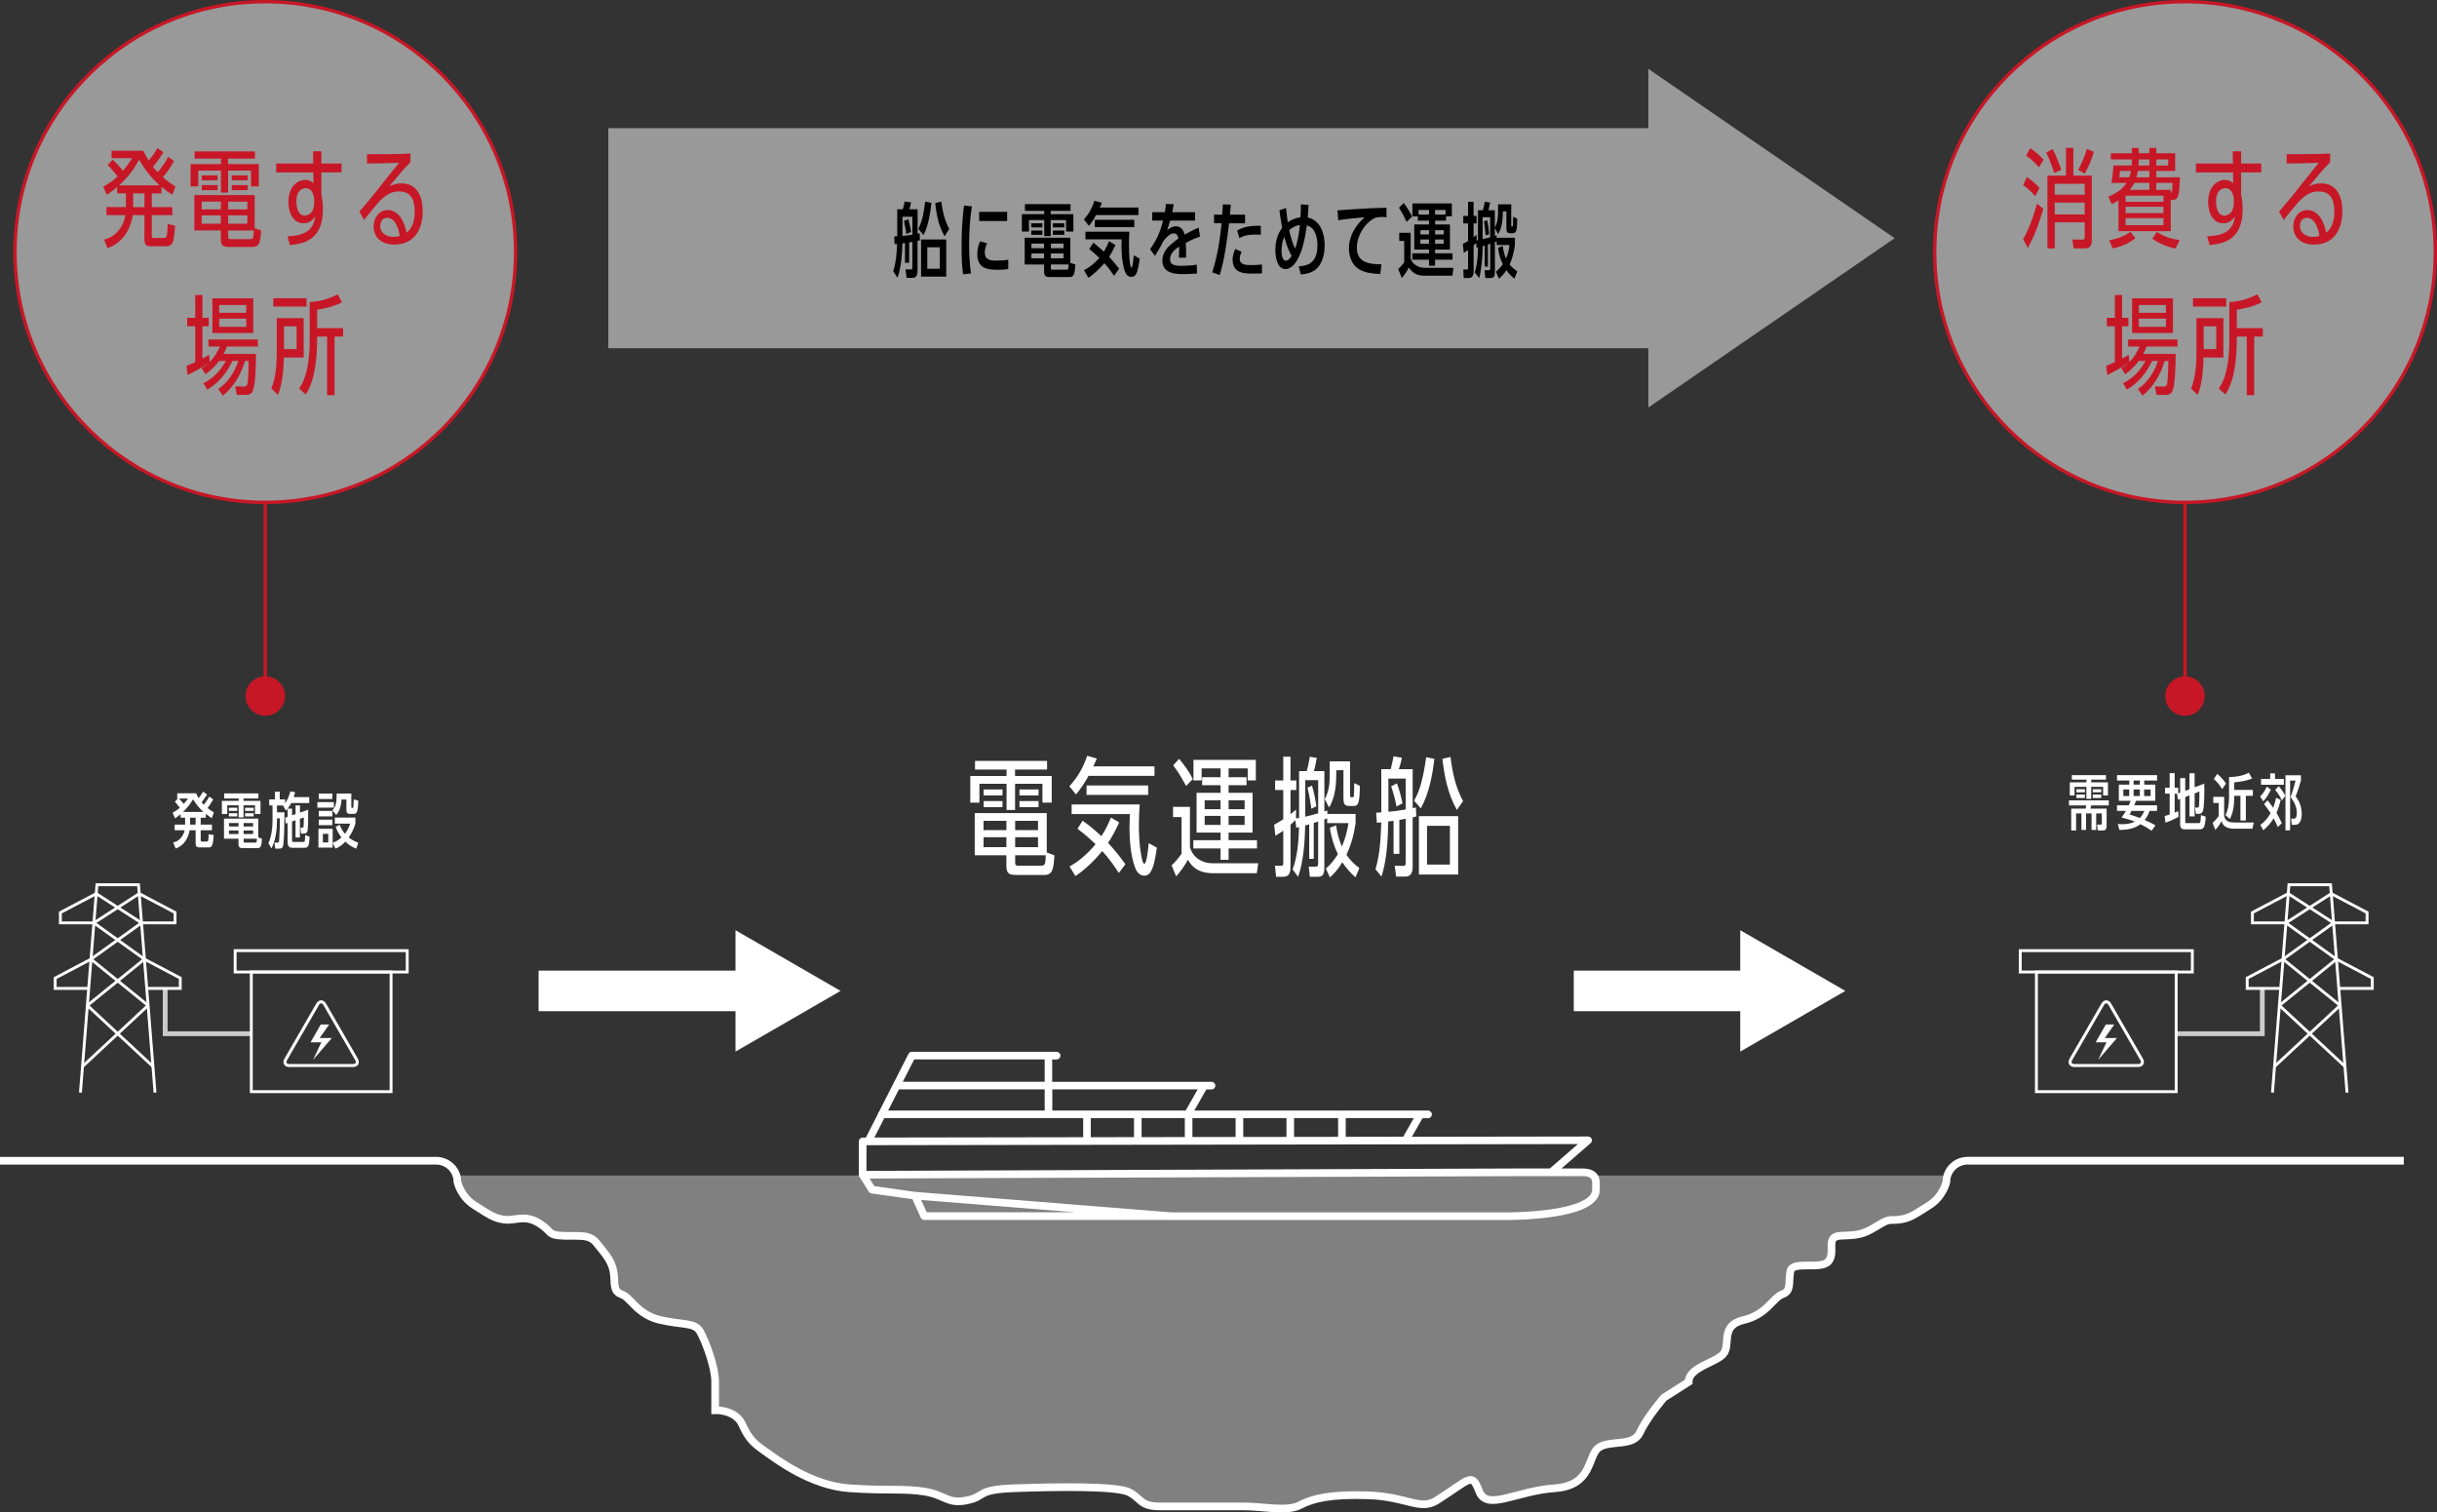 <?xml version="1.0" encoding="UTF-8"?>
<svg id="_レイヤー_2" data-name="レイヤー 2" xmlns="http://www.w3.org/2000/svg" viewBox="0 0 720.83 447.33">
  <rect x="0" y="0" width="720.83" height="447.33" fill="#333333" stroke="none"/>
  <defs>
    <style>
      .cls-1 {
        stroke-width: .89px;
      }

      .cls-1, .cls-2, .cls-3, .cls-4, .cls-5, .cls-6 {
        fill: none;
      }

      .cls-1, .cls-2, .cls-3, .cls-5 {
        stroke: #fff;
      }

      .cls-1, .cls-2, .cls-4, .cls-5 {
        stroke-miterlimit: 7.33;
      }

      .cls-2 {
        stroke-width: .85px;
      }

      .cls-7, .cls-8, .cls-9, .cls-10 {
        fill: #fff;
      }

      .cls-7, .cls-10 {
        fill-rule: evenodd;
      }

      .cls-11 {
        fill: gray;
      }

      .cls-3 {
        stroke-width: 12px;
      }

      .cls-3, .cls-6 {
        stroke-miterlimit: 10;
      }

      .cls-4 {
        stroke: #ccc;
        stroke-width: 1.42px;
      }

      .cls-8, .cls-10 {
        opacity: .5;
      }

      .cls-5 {
        stroke-width: 2.27px;
      }

      .cls-6 {
        stroke: #c71726;
      }

      .cls-12 {
        fill: #c71726;
      }
    </style>
  </defs>
  <g id="header">
    <g>
      <circle class="cls-8" cx="78.47" cy="74.54" r="74.04"/>
      <circle class="cls-8" cx="646.29" cy="74.54" r="74.04"/>
      <circle class="cls-6" cx="78.47" cy="74.54" r="74.04"/>
      <g>
        <line class="cls-3" x1="222.8" y1="293.08" x2="159.31" y2="293.08"/>
        <polygon class="cls-9" points="217.55 275.13 248.63 293.08 217.55 311.03 217.55 275.13"/>
      </g>
      <g>
        <line class="cls-3" x1="519.99" y1="293.08" x2="465.5" y2="293.08"/>
        <polygon class="cls-9" points="514.74 275.13 545.83 293.08 514.74 311.03 514.74 275.13"/>
      </g>
      <g>
        <polyline class="cls-4" points="74.33 305.74 48.86 305.74 48.86 292.34"/>
        <polygon class="cls-9" points="94.87 303.01 91.85 308.29 95.05 308.29 92.59 313.48 98.15 307.02 94.54 307.02 97.37 303.01 94.87 303.01"/>
        <path class="cls-1" d="M96.06,297.06c-.59-1.01-1.54-1.01-2.13,0l-9.39,16.25c-.58,1.01-.11,1.84,1.07,1.84h18.77c1.17,0,1.65-.83,1.06-1.84l-9.38-16.25Z"/>
        <g>
          <polyline class="cls-2" points="23.79 323.16 28.67 261.68 40.97 261.68 45.85 323.16"/>
          <line class="cls-2" x1="28.46" y1="264.32" x2="41.87" y2="272.96"/>
          <line class="cls-2" x1="27.77" y1="272.96" x2="41.18" y2="264.32"/>
          <line class="cls-2" x1="27.77" y1="272.96" x2="42.72" y2="283.7"/>
          <line class="cls-2" x1="26.92" y1="283.7" x2="41.87" y2="272.96"/>
          <line class="cls-2" x1="26.92" y1="283.7" x2="43.8" y2="297.38"/>
          <line class="cls-2" x1="25.84" y1="297.38" x2="42.72" y2="283.7"/>
          <line class="cls-2" x1="25.84" y1="297.38" x2="45.24" y2="315.42"/>
          <line class="cls-2" x1="24.41" y1="315.42" x2="43.8" y2="297.38"/>
          <polyline class="cls-2" points="28.46 264.32 17.86 269.9 17.86 272.96 28.46 272.96"/>
          <polyline class="cls-2" points="26.92 283.7 16.32 289.28 16.32 292.34 26.24 292.34"/>
          <polyline class="cls-2" points="41.18 264.32 51.78 269.9 51.78 272.96 41.18 272.96"/>
          <polyline class="cls-2" points="42.72 283.7 53.32 289.28 53.32 292.34 43.59 292.34"/>
        </g>
        <rect class="cls-2" x="74.33" y="287.49" width="41.34" height="35.39"/>
        <rect class="cls-2" x="69.55" y="281.17" width="50.9" height="6.32"/>
      </g>
      <g>
        <path class="cls-12" d="M47.75,57.2h-2.85v4.06h6.08v2.37h-6.08v5.92c0,.8.13.83.64.83h2.85c.54,0,.86-.16.99-.93.1-.61.13-.93.22-3.17l2.21.48c-.1,1.28-.26,3.71-.7,4.83-.38.96-1.06,1.25-2.02,1.25h-4.51c-1.57,0-1.86-.74-1.86-2.18v-7.04h-3.46c-.64,4.45-3.1,8.26-7.46,9.79l-1.02-2.56c3.49-.77,5.73-3.81,6.34-7.23h-5.63v-2.37h5.76v-4.06h-2.62v-1.86c-1.02.86-1.92,1.54-3.04,2.3l-1.06-2.43c1.7-.9,2.85-1.7,4.26-3.01-.93-1.18-1.89-2.34-2.94-3.39l1.47-1.57c1.12.99,2.11,2.11,3.04,3.3,1.22-1.41,1.76-2.21,2.72-3.74h-6.08v-2.21h9.38c.51,1.09.96,1.95,1.6,2.94,1.25-1.54,1.57-1.98,2.59-3.71l1.76,1.22c-1.06,1.73-1.79,2.75-3.07,4.32.48.61.86,1.06,1.41,1.6,1.15-1.47,2.18-2.85,3.07-4.54l1.73,1.22c-.99,1.82-1.95,3.2-3.26,4.8,1.15,1.02,2.37,1.92,3.68,2.72l-.93,2.46c-1.09-.74-2.18-1.5-3.2-2.34v1.92ZM35.24,54.83h11.97c-2.5-2.24-4.35-4.67-6.05-7.58-1.7,3.04-3.33,5.22-5.92,7.58ZM42.73,61.27v-4.06h-3.33v4.06h3.33Z"/>
        <path class="cls-12" d="M67.46,48.53h9.09v6.59h-2.3v-4.67h-6.78v6.5h-2.11v-6.5h-6.72v4.67h-2.27v-6.59h8.99v-1.6h-7.81v-2.14h17.85v2.14h-7.94v1.6ZM77.22,68.18c-.19,3.33-.42,4.86-2.46,4.86h-7.1c-1.82,0-2.34-.51-2.34-2.34v-2.53h-7.84v-10.46h17.85v9.76l1.89.7ZM65.32,59.63h-5.66v2.3h5.66v-2.3ZM59.65,63.7v2.46h5.66v-2.46h-5.66ZM64.36,51.86v1.47h-4.67v-1.47h4.67ZM64.36,54.74v1.5h-4.67v-1.5h4.67ZM73.16,61.94v-2.3h-5.66v2.3h5.66ZM67.49,66.16h5.66v-2.46h-5.66v2.46ZM67.49,68.18v1.66c0,.54.03.9.67.9h5.82c.45,0,.74-.1.9-.54.1-.29.16-.99.19-2.02h-7.58ZM73.29,51.86v1.47h-4.74v-1.47h4.74ZM73.29,54.74v1.5h-4.74v-1.5h4.74Z"/>
        <path class="cls-12" d="M95.52,61.91c0,3.26-.7,6.66-3.52,8.67-1.82,1.28-4.1,1.7-6.27,1.89l-.7-2.59c4.16-.16,7.62-1.12,8.19-5.86-.8,1.25-1.86,2.02-3.39,2.02-3.33,0-4.51-3.42-4.51-6.21,0-1.92.45-4.03,1.92-5.38.8-.74,1.92-1.25,3.01-1.25.96,0,1.76.35,2.46.99l-.03-3.2h-10.98v-2.62h10.94l-.03-3.62h2.46v3.62h5.95v2.62h-5.95v6.66c.35,1.34.45,2.85.45,4.26ZM90.41,55.64c-.77,0-1.47.42-1.95.99-.67.86-.8,1.95-.8,3.01,0,1.57.45,4.13,2.46,4.13.86,0,1.82-.58,2.24-1.34.42-.8.58-1.82.58-2.72v-.83c-.16-1.47-.74-3.23-2.53-3.23Z"/>
        <path class="cls-12" d="M118.79,54.23c4.7,0,6.24,4.13,6.24,8.16,0,5.44-2.43,9.95-8.45,9.95-3.39,0-6.08-1.82-6.08-5.44,0-2.4,1.6-4.77,4.16-4.77,3.46,0,5.09,3.84,5.57,6.72,1.89-1.44,2.43-3.94,2.43-6.21,0-3.23-.86-6.02-4.67-6.02-2.62,0-4.26,1.38-5.98,3.17-.96,1.15-3.65,4.29-4.32,5.28l-1.38-2.5c.67-.83,2.34-2.72,3.1-3.65,1.02-1.22,2.02-2.46,2.98-3.71,1.86-2.4,3.78-4.74,5.66-7.07-3.17.16-6.34.19-9.5.22v-2.75c4.29,0,8.58,0,12.86-.19v2.56c-.29.32-1.95,2.05-2.05,2.14-1.38,1.66-2.75,3.3-4.19,4.93,1.18-.48,2.34-.83,3.62-.83ZM114.5,64.43c-1.38,0-1.98,1.12-2.05,2.37.06,2.27,1.92,3.26,3.97,3.26.64,0,1.22-.1,1.82-.26-.29-1.95-1.25-5.38-3.74-5.38Z"/>
        <path class="cls-12" d="M65.93,117.02l-1.38-1.98c2.94-1.89,4.83-5.06,5.95-8.29h-1.73c-1.73,3.58-3.97,6.43-7.46,8.48l-1.15-1.86c3.04-1.57,4.99-3.68,6.66-6.62h-1.98c-1.28,1.63-2.34,2.69-4.03,3.94l-1.18-1.82c.77-.42,1.34-.83,1.98-1.41-1.92,1.34-4.03,2.37-6.11,3.46l-.35-2.69c.86-.35,1.73-.7,2.59-1.12v-10.62h-2.37v-2.5h2.37v-6.75h2.14v6.75h1.86v2.5h-1.86v9.54c.64-.32,1.31-.7,1.95-1.09l.22,2.14c1.34-1.41,2.21-2.82,2.98-4.58h-3.36v-2.08h14.59v2.08h-9.12c-.32.83-.61,1.41-.99,2.18h9.57c0,2.59-.1,8.13-.77,10.46-.32,1.18-.99,1.66-2.18,1.66h-2.72l-.48-2.53,2.56.06c.42,0,.8,0,1.02-.67.29-.93.38-5.66.42-6.91h-1.09c-1.25,4.03-3.23,7.58-6.56,10.27ZM62.82,98.49v-10.27h12.09v10.27h-12.09ZM72.84,92.51v-2.3h-8v2.3h8ZM64.84,94.24v2.43h8v-2.43h-8Z"/>
        <path class="cls-12" d="M83.97,105.75c-.06,2.94-.45,8.45-1.79,11.01l-1.92-1.86c1.22-2.85,1.6-7.01,1.6-10.08v-10.72h7.97v11.65h-5.86ZM90.66,88.22v2.46h-9.82v-2.46h9.82ZM87.72,96.51h-3.71v6.75h3.71v-6.75ZM93.8,100.41c0,2.88-.19,5.73-.64,8.54-.51,2.91-1.18,5.25-2.72,7.74l-1.98-1.79c2.56-3.3,3.14-9.76,3.14-13.82v-11.74c2.91-.13,5.73-.93,8.29-2.3l1.28,2.37c-2.11,1.15-4.99,1.82-7.36,2.21v5.44h7.68v2.5h-2.53v17.31h-2.21v-17.31h-2.94v.86Z"/>
      </g>
      <circle class="cls-6" cx="646.29" cy="74.54" r="74.04"/>
      <g>
        <path class="cls-12" d="M603.25,55.6l-1.25,2.43c-1.15-1.28-2.14-2.3-3.58-3.3l1.09-2.37c1.5.99,2.56,1.92,3.74,3.23ZM599.79,73.33l-1.38-2.56c2.11-3.78,2.88-6.43,4.1-10.53l1.89,1.54c-1.31,4.19-2.43,7.68-4.61,11.55ZM604.49,47.22l-1.38,2.27c-1.38-1.5-2.14-2.27-3.81-3.49l1.22-2.18c1.44.99,2.75,2.14,3.97,3.39ZM609.68,50.23l-2.08.93c-.64-2.02-1.41-4.16-2.37-6.02l1.89-1.09c1.12,2.11,1.82,3.94,2.56,6.18ZM618.73,51.92v19.17c0,1.57-.51,2.37-2.14,2.37h-3.26l-.32-2.62,3.04.03c.54,0,.58-.26.58-1.12v-4h-8.86v7.71h-2.18v-21.53h5.5v-8.19h2.18v8.19h5.47ZM616.62,57.59v-3.23h-8.86v3.23h8.86ZM607.76,59.92v3.49h8.86v-3.49h-8.86ZM616.62,51.35l-1.95-1.12c1.15-1.95,1.95-4.03,2.59-6.21l2.08.9c-.67,2.24-1.54,4.42-2.72,6.43Z"/>
        <path class="cls-12" d="M626.61,68.37v-9.12c-.67.45-1.25.8-2.02,1.15l-.96-2.24c2.11-.86,4.13-2.11,5.34-4.06h-4.45c.32-1.66.51-3.46.61-5.15h5.38c.06-.51.06-1.02.06-1.54v-.26h-6.21v-1.82h6.21v-1.57h2.05v1.57h3.14v-1.57h2.05v1.57h5.57v5.22h-5.57v1.89h7.01c-.26,5.38-.38,6.69-2.27,6.69h-.48v9.25h-15.46ZM630.16,68.56l1.47,1.89c-2.14,1.63-4.13,2.5-6.75,3.01l-.99-2.43c2.37-.35,4.29-1.12,6.27-2.46ZM630.29,50.55h-3.2c-.06.64-.13,1.25-.22,1.89h2.91c.26-.74.35-1.12.51-1.89ZM628.72,59.7h11.2v-1.82h-11.2v1.82ZM628.72,61.17v1.86h11.2v-1.86h-11.2ZM628.72,64.53v2.08h11.2v-2.08h-11.2ZM635.76,56.15v-2.05h-4.48c-.38.7-.8,1.41-1.31,2.05h5.79ZM635.76,52.44v-1.89h-3.39c-.13.64-.26,1.28-.45,1.89h3.84ZM635.76,48.95v-1.79h-3.14v.32c0,.48-.03.99-.06,1.47h3.2ZM644.72,70.99l-1.25,2.53c-2.56-.54-4.74-1.44-6.85-2.94l1.34-1.98c2.24,1.41,4.16,2.05,6.75,2.4ZM641.32,48.95v-1.79h-3.52v1.79h3.52ZM642.6,54.1h-4.8v2.05h4.26v.83c.51-.06.45-.99.54-2.88Z"/>
        <path class="cls-12" d="M663.34,61.91c0,3.26-.7,6.66-3.52,8.67-1.82,1.28-4.1,1.7-6.27,1.89l-.7-2.59c4.16-.16,7.62-1.12,8.19-5.86-.8,1.25-1.86,2.02-3.39,2.02-3.33,0-4.51-3.42-4.51-6.21,0-1.92.45-4.03,1.92-5.38.8-.74,1.92-1.25,3.01-1.25.96,0,1.76.35,2.46.99l-.03-3.2h-10.98v-2.62h10.94l-.03-3.62h2.46v3.62h5.95v2.62h-5.95v6.66c.35,1.34.45,2.85.45,4.26ZM658.22,55.64c-.77,0-1.47.42-1.95.99-.67.86-.8,1.95-.8,3.01,0,1.57.45,4.13,2.46,4.13.86,0,1.82-.58,2.24-1.34.42-.8.58-1.82.58-2.72v-.83c-.16-1.47-.74-3.23-2.53-3.23Z"/>
        <path class="cls-12" d="M686.6,54.23c4.7,0,6.24,4.13,6.24,8.16,0,5.44-2.43,9.95-8.45,9.95-3.39,0-6.08-1.82-6.08-5.44,0-2.4,1.6-4.77,4.16-4.77,3.46,0,5.09,3.84,5.57,6.72,1.89-1.44,2.43-3.94,2.43-6.21,0-3.23-.86-6.02-4.67-6.02-2.62,0-4.26,1.38-5.98,3.17-.96,1.15-3.65,4.29-4.32,5.28l-1.38-2.5c.67-.83,2.34-2.72,3.1-3.65,1.02-1.22,2.02-2.46,2.98-3.71,1.86-2.4,3.78-4.74,5.66-7.07-3.17.16-6.34.19-9.5.22v-2.75c4.29,0,8.58,0,12.86-.19v2.56c-.29.32-1.95,2.05-2.05,2.14-1.38,1.66-2.75,3.3-4.19,4.93,1.18-.48,2.34-.83,3.62-.83ZM682.32,64.43c-1.38,0-1.98,1.12-2.05,2.37.06,2.27,1.92,3.26,3.97,3.26.64,0,1.22-.1,1.82-.26-.29-1.95-1.25-5.38-3.74-5.38Z"/>
        <path class="cls-12" d="M633.74,117.02l-1.38-1.98c2.94-1.89,4.83-5.06,5.95-8.29h-1.73c-1.73,3.58-3.97,6.43-7.46,8.48l-1.15-1.86c3.04-1.57,4.99-3.68,6.66-6.62h-1.98c-1.28,1.63-2.34,2.69-4.03,3.94l-1.18-1.82c.77-.42,1.34-.83,1.98-1.41-1.92,1.34-4.03,2.37-6.11,3.46l-.35-2.69c.86-.35,1.73-.7,2.59-1.12v-10.62h-2.37v-2.5h2.37v-6.75h2.14v6.75h1.86v2.5h-1.86v9.54c.64-.32,1.31-.7,1.95-1.09l.22,2.14c1.34-1.41,2.21-2.82,2.98-4.58h-3.36v-2.08h14.59v2.08h-9.12c-.32.83-.61,1.41-.99,2.18h9.57c0,2.59-.1,8.13-.77,10.46-.32,1.18-.99,1.66-2.18,1.66h-2.72l-.48-2.53,2.56.06c.42,0,.8,0,1.02-.67.29-.93.38-5.66.42-6.91h-1.09c-1.25,4.03-3.23,7.58-6.56,10.27ZM630.64,98.49v-10.27h12.09v10.27h-12.09ZM640.65,92.51v-2.3h-8v2.3h8ZM632.65,94.24v2.43h8v-2.43h-8Z"/>
        <path class="cls-12" d="M651.79,105.75c-.06,2.94-.45,8.45-1.79,11.01l-1.92-1.86c1.22-2.85,1.6-7.01,1.6-10.08v-10.72h7.97v11.65h-5.86ZM658.48,88.22v2.46h-9.82v-2.46h9.82ZM655.53,96.51h-3.71v6.75h3.71v-6.75ZM661.61,100.41c0,2.88-.19,5.73-.64,8.54-.51,2.91-1.18,5.25-2.72,7.74l-1.98-1.79c2.56-3.3,3.14-9.76,3.14-13.82v-11.74c2.91-.13,5.73-.93,8.29-2.3l1.28,2.37c-2.11,1.15-4.99,1.82-7.36,2.21v5.44h7.68v2.5h-2.53v17.31h-2.21v-17.31h-2.94v.86Z"/>
      </g>
      <g>
        <path class="cls-9" d="M53.43,241.85v-1.04c-.58.49-1.03.83-1.66,1.24l-.72-1.69c.83-.41,1.46-.85,2.14-1.46-.47-.61-.95-1.21-1.46-1.78l.85-.94h-.16v-1.55h5.58c.25.52.45.94.76,1.44.49-.61.9-1.26,1.31-1.94l1.19.86c-.56.85-.99,1.51-1.62,2.32.22.25.41.47.65.7.63-.83,1.12-1.49,1.6-2.41l1.17.83c-.5.9-1.04,1.76-1.67,2.56.52.43,1.28.94,1.87,1.3l-.61,1.69c-.61-.4-1.21-.81-1.78-1.26v1.13h-1.51v2.03h3.33v1.69h-3.33v2.9c0,.43.09.43.34.43h1.42c.52,0,.54-.4.59-2.16l1.49.23c-.05.74-.14,2.52-.5,3.11-.29.5-.52.56-1.04.56h-2.61c-.88,0-1.19-.36-1.19-1.22v-3.85h-1.76c-.43,2.39-1.75,4.59-4.14,5.4l-.74-1.82c1.12-.18,1.87-.74,2.52-1.64.43-.59.72-1.22.88-1.94h-2.97v-1.69h3.1v-2.03h-1.31ZM55.61,236.18h-2.68c.5.5.97,1.03,1.4,1.58.47-.49.88-1.03,1.28-1.58ZM54.15,240.14h6.01c-1.21-1.1-2.2-2.34-3.06-3.73-.86,1.44-1.75,2.57-2.95,3.73ZM56.22,243.89h1.64v-2.03h-1.64v2.03Z"/>
        <path class="cls-9" d="M72.03,236.88h5.02v3.87h-1.62v-2.56h-3.4v3.56h-1.44v-3.56h-3.38v2.56h-1.58v-3.87h4.97v-.72h-4.29v-1.49h10.12v1.49h-4.39v.72ZM77.48,248.06c-.02.56-.11,1.62-.29,2.11-.14.36-.47.68-.86.68h-4.47c-.88,0-1.31-.2-1.31-1.22v-1.57h-4.3v-5.94h10.14v5.58l1.1.36ZM70.17,238.92v.92h-2.47v-.92h2.47ZM70.17,240.52v.95h-2.47v-.95h2.47ZM70.55,243.42h-2.81v1.03h2.81v-1.03ZM67.74,245.62v1.06h2.81v-1.06h-2.81ZM72.06,248.06v.65c0,.31-.02.5.27.5h3.24c.38,0,.38-.29.41-1.15h-3.93ZM74.87,244.45v-1.03h-2.81v1.03h2.81ZM72.06,246.68h2.81v-1.06h-2.81v1.06ZM75.03,238.92v.92h-2.54v-.92h2.54ZM75.03,240.52v.95h-2.54v-.95h2.54Z"/>
        <path class="cls-9" d="M86.39,239.17v1.98l1.03-.36v-2.57h1.3v2.12l2.43-.85c0,1.35.02,4.41-.11,5.6-.07.9-.22,1.46-1.26,1.46h-.74l-.18-1.73h.41c.67,0,.54-.16.59-3.04l-1.15.4v5.51h-1.3v-5.08l-1.03.34v5.46c0,.45.02.61.41.61h2.88c.5,0,.54-.04.59-2.05l1.33.5c-.2,2.9-.32,3.28-1.76,3.28h-3.29c-.38,0-.74-.02-1.03-.29-.31-.29-.43-.85-.43-1.24v-5.82l-.58.18-.14-1.73.72-.25v-2.41c-.14.2-.31.4-.47.58l-.86-1.4c.05-.05.11-.11.16-.14h-1.98v2.03h2.21c-.02,2.47-.04,7.04-.32,9.34-.13,1.08-.29,1.4-1.44,1.4h-.97l-.23-1.78h.9c.09,0,.22,0,.32-.07.11-.07.16-.22.2-1.21.14-1.96.18-3.94.18-5.91h-.85v.7c0,2.79-.38,5.67-1.62,8.21l-.92-1.51c.9-2.14,1.22-4.36,1.22-6.68v-4.54h-.97v-1.78h1.69v-2.27h1.42v2.27h1.6v1.17c.7-1.1,1.21-2.29,1.55-3.53l1.39.22c-.13.54-.23.95-.41,1.46h4.59v1.75h-5.33c-.34.65-.61,1.08-1.04,1.67h1.28Z"/>
        <path class="cls-9" d="M98.76,237.24v1.64h-4.88v-1.64h4.88ZM101.01,247.7c-.79-1.01-1.3-1.96-1.71-3.17l1.21-.59c.36,1.04.81,1.84,1.53,2.68.68-.92,1.19-1.91,1.51-3.01h-4.52v-1.8h6.09v1.8c-.47,1.51-1.08,2.79-1.96,4.09.9.72,1.75,1.17,2.83,1.55l-.63,1.76c-1.28-.5-2.21-1.12-3.21-2.07-.9.92-1.73,1.57-2.92,2.07l-.83-1.73v1.42h-4.21v-5.56h4.21v4.12c1.03-.34,1.8-.86,2.61-1.57ZM98.31,234.7v1.62h-4.03v-1.62h4.03ZM98.31,239.84v1.62h-4.03v-1.62h4.03ZM98.31,242.43v1.64h-4.03v-1.64h4.03ZM97.1,246.62h-1.6v2.56h1.6v-2.56ZM103.9,238.52c0,.18.02.45.25.45h.11c.2,0,.25-.2.27-.36.05-.52.09-1.6.11-2.18l1.33.36c0,.79-.07,2.56-.36,3.26-.25.61-.68.67-.92.67h-1.19c-.83,0-1.04-.49-1.04-1.24v-3.01h-1.44c-.13,1.62-.43,3.33-1.57,4.57l-1.13-1.37c.41-.5.76-.95.94-1.58.25-.9.31-2,.31-2.92v-.47h4.34v3.82Z"/>
      </g>
      <g>
        <path class="cls-9" d="M300.24,229.52h10.85v7.87h-2.75v-5.58h-8.1v7.75h-2.52v-7.75h-8.02v5.58h-2.71v-7.87h10.73v-1.91h-9.32v-2.56h21.31v2.56h-9.47v1.91ZM311.88,252.97c-.23,3.97-.5,5.81-2.94,5.81h-8.48c-2.18,0-2.79-.61-2.79-2.79v-3.02h-9.36v-12.49h21.31v11.65l2.25.84ZM297.68,242.77h-6.76v2.75h6.76v-2.75ZM290.92,247.62v2.94h6.76v-2.94h-6.76ZM296.53,233.49v1.76h-5.58v-1.76h5.58ZM296.53,236.93v1.79h-5.58v-1.79h5.58ZM307.03,245.52v-2.75h-6.76v2.75h6.76ZM300.27,250.56h6.76v-2.94h-6.76v2.94ZM300.27,252.97v1.99c0,.65.04,1.07.8,1.07h6.95c.54,0,.88-.11,1.07-.65.12-.34.19-1.18.23-2.41h-9.05ZM307.19,233.49v1.76h-5.65v-1.76h5.65ZM307.19,236.93v1.79h-5.65v-1.79h5.65Z"/>
        <path class="cls-9" d="M341.48,226.65v2.83h-19.52c-1.03,1.91-2.29,3.82-3.71,5.5l-1.95-2.44c2.48-2.64,4.12-5.58,5.27-9.01l2.86.84c-.34.76-.69,1.53-1.03,2.29h18.07ZM332.89,255.6l-1.95,2.6c-1.6-2.44-2.94-4.32-4.93-6.49-2.14,2.71-5.04,5.46-7.91,7.41l-1.76-2.86c2.86-1.49,5.69-4.09,7.71-6.57-1.95-1.87-3.21-2.94-5.35-4.58l1.53-2.37c1.99,1.41,3.82,2.94,5.54,4.58,1.18-1.79,2.02-3.51,2.83-5.5l2.44,1.41c-.96,2.1-1.99,4.16-3.29,6.07,2.22,2.41,3.21,3.7,5.12,6.3ZM336.86,243.53c0,3.17.12,6.34.69,9.43.08.42.42,2.52.92,2.52.46,0,.96-1.99,1.3-6.11l2.41,1.34c-.23,1.83-.8,5.46-1.72,6.95-.46.84-1.07,1.34-2.02,1.34-1.45,0-2.29-1.3-2.75-2.52-1.22-3.36-1.6-7.87-1.6-11.42,0-1.45.08-2.87.12-4.28h-17.23v-2.86h20.13c-.15,1.87-.23,3.74-.23,5.61ZM339.61,232.31v2.79h-18.22v-2.79h18.22Z"/>
        <path class="cls-9" d="M347.89,259.23l-1.34-3.28c1.22-1.15,1.99-2.1,2.94-3.44v-10.85h-2.52v-3.02h5v11.84c.73,3.06,3.55,4.85,6.57,4.85h13.63l-.42,2.94h-13.18c-1.64,0-3.36-.38-4.74-1.26-1.18-.76-1.76-1.57-2.48-2.71-.84,1.64-2.21,3.51-3.47,4.93ZM352.82,230.4l-1.99,2.06c-1.26-2.29-2.25-4.05-3.82-6.11l1.76-1.91c1.64,1.99,2.86,3.63,4.05,5.96ZM363.4,248.5h8.4v2.44h-8.4v3.36h-2.37v-3.36h-8.06v-2.44h8.06v-2.25h-7.1v-11.76h7.1v-2.25h-5.46v-2.37h5.46v-2.6h-5.61v3.55h-2.41v-6.07h18.45v6.07h-2.41v-3.55h-5.65v2.6h5.31v2.37h-5.31v2.25h7.1v11.76h-7.1v2.25ZM361.03,236.7h-4.7v2.63h4.7v-2.63ZM356.33,241.32v2.67h4.7v-2.67h-4.7ZM368.14,239.33v-2.63h-4.74v2.63h4.74ZM363.4,243.99h4.74v-2.67h-4.74v2.67Z"/>
        <path class="cls-9" d="M384.25,241.93v-13.86h2.25c.42-1.38.69-2.83.92-4.24l2.06.34c-.19,1.26-.5,2.71-.84,3.9h3.09v11.95c.27-.11.57-.23.88-.31v1.03h8.36v2.71c-.46,3.21-1.3,6.42-2.71,9.36,1.07,1.57,2.29,2.83,3.82,3.93l-1.15,2.75c-1.49-1.3-2.83-2.83-3.9-4.47-.99,1.68-2.18,3.21-3.67,4.47l-1.18-2.6c1.53-1.34,2.44-2.56,3.55-4.24-1.18-2.44-2.02-5.12-2.37-7.83l1.83-.73c.31,2.21.84,4.24,1.72,6.3.95-2.22,1.6-4.58,1.95-6.95h-6.3v-1.41c-.27.11-.57.23-.84.34v14.25c0,1.38-.15,2.71-1.87,2.71h-2.41l-.34-3.02,1.87.04c.84,0,.92-.31.92-1.15v-12.22c-.42.15-.88.3-1.3.42v10.62h-1.34v-10.2c-.38.11-.8.19-1.18.31-.12,4.85-.5,10.62-2.1,15.2l-1.64-2.18c1.45-3.67,1.79-8.59,1.91-12.53-.31.08-.57.15-.84.19l-.23-2.22c-.46.46-.96.92-1.45,1.34v12.03c0,1.64-.04,3.36-2.18,3.36h-2.1l-.31-3.28,1.68.04c.76.04.76-.34.76-1.15v-9.24c-.84.57-1.45.99-2.33,1.49l-.38-3.25c.92-.5,1.83-1.03,2.71-1.6v-8.67h-2.41v-2.83h2.41v-7.03h2.14v7.03h1.72v2.83h-1.72v7.14c.57-.42,1.11-.88,1.64-1.34v2.63c.31-.08.61-.11.88-.19ZM389.9,230.74h-3.82v10.81c1.26-.3,2.56-.61,3.82-.99v-9.82ZM389.37,238.49l-1.49.69c-.27-1.95-.65-4.35-1.15-6.23l1.34-.57c.61,1.99.99,4.05,1.3,6.11ZM399.33,235.06c0,.5.08.76.42.76h.31c.27,0,.34-.19.38-.42.11-.69.11-2.98.11-3.78l1.68.8c-.04,2.44-.12,3.86-.42,4.89-.27.88-.69,1.07-1.57,1.07h-1.15c-1.64,0-1.72-.92-1.72-2.63v-7.94h-2.1c0,3.63-.15,7.79-2.14,11l-1.3-2.44c1.45-2.64,1.49-5.12,1.49-8.06v-3.13h6v9.89Z"/>
        <path class="cls-9" d="M413.92,252.55h-1.72v-9.78c-.5.08-1.03.15-1.57.19-.11,5.23-.38,11.34-2.02,16.31l-1.76-2.18c1.41-4.85,1.49-8.94,1.72-13.86-.42.04-.88.08-1.3.12l-.23-2.98c.54,0,1.03-.04,1.53-.08v-12.79h2.79c.3-1.26.61-2.52.84-3.82l2.48.46c-.23,1.11-.57,2.33-.92,3.36h4.09v11.53c.31-.08.65-.11.96-.19l.11,2.63c-.34.12-.73.19-1.07.27v14.47c0,1.53-.31,3.06-2.14,3.06h-2.75l-.42-3.21,2.48.04c.73,0,.76-.27.76-1.07v-12.87c-.65.12-1.26.23-1.87.34v10.04ZM415.79,239.41v-9.13h-5.12v9.82c1.68-.15,3.4-.38,5.12-.69ZM414.84,237.61l-1.79.92c-.34-2.02-.92-4.05-1.57-5.96l1.72-.88c.61,1.64,1.34,4.24,1.64,5.92ZM420.26,239.07l-1.99-2.25c1.11-2.06,1.64-3.44,2.22-5.69.61-2.37,1.03-4.77,1.34-7.18l2.44.5c-.57,4.89-1.6,10.31-4.01,14.63ZM419.69,241.4h11.61v17.26h-11.61v-17.26ZM428.86,244.26h-6.76v11.46h6.76v-11.46ZM432.75,236.96l-1.83,2.6c-2.64-4.7-3.67-9.82-4.28-15.12l2.41-.57c.54,4.62,1.49,8.97,3.71,13.1Z"/>
      </g>
      <g>
        <path class="cls-9" d="M618.3,239.16h4.81v5.06c0,.63-.16,1.4-.95,1.4h-1.67l-.22-1.73h1.13c.25,0,.29-.13.29-.5v-2.81h-1.67v4.88h-1.37v-4.88h-1.62v4.88h-1.37v-4.88h-1.58v5.04h-1.44v-6.46h4.27c.07-.32.13-.63.16-.95h-5.1v-1.49h11.78v1.49h-5.19c-.07.32-.14.63-.25.95ZM618.55,231.4h4.95v3.87h-1.42v-2.54h-3.53v3.55h-1.42v-3.55h-3.51v2.54h-1.4v-3.87h4.92v-.81h-4.32v-1.33h10.1v1.33h-4.36v.81ZM616.68,233.43v.9h-2.5v-.9h2.5ZM616.68,235v1.03h-2.5v-1.03h2.5ZM621.52,233.43v.9h-2.5v-.9h2.5ZM621.52,235v1.03h-2.5v-1.03h2.5Z"/>
        <path class="cls-9" d="M634.34,242.52c1.1.47,2.18.99,3.22,1.58l-1.13,1.6c-1.24-.83-2-1.26-3.33-1.94-1.75,1.39-4.03,1.67-6.19,1.73l-.5-1.78c.41.04.85.07,1.26.07,1.3,0,2.63-.2,3.8-.76-1.35-.54-2.56-.86-3.94-1.24.52-.7.85-1.19,1.28-1.94h-2.63v-1.66h3.49c.2-.43.4-.88.56-1.33h-3.51v-4.79h3.1v-1.21h-3.64v-1.58h11.85v1.58h-3.8v1.21h3.28v4.79h-5.71c-.14.45-.32.88-.5,1.33h6.73v1.66h-2.23c-.32,1.04-.77,1.84-1.44,2.68ZM629.8,233.5h-1.75v1.94h1.75v-1.94ZM630.48,239.84c-.18.36-.38.72-.58,1.06,1.03.31,2.03.65,3.02,1.04.58-.59,1.04-1.31,1.33-2.11h-3.78ZM632.93,232.06v-1.21h-1.84v1.21h1.84ZM632.93,233.5h-1.84v1.94h1.84v-1.94ZM636.12,235.45v-1.94h-1.91v1.94h1.91Z"/>
        <path class="cls-9" d="M644.85,230.14h1.51v3.76l1.26-.47v-4.72h1.51v4.14l2.86-1.08c0,.72.02,1.46.02,2.2,0,1.33-.04,4.79-.43,5.92-.18.52-.54.81-1.1.81h-.95l-.27-1.84h.72c.34,0,.4-.09.47-.7.07-.61.11-3.28.11-4.05l-1.42.56v6.81h-1.51v-6.23l-1.26.49v7.22c0,.36-.02.5.4.5h3.6c.5,0,.52-.25.63-2.38l1.4.47c0,.85-.13,2.18-.45,2.95-.2.49-.59.79-1.13.79h-4.68c-.97,0-1.28-.56-1.28-1.46v-7.53l-.65.25-.25-1.75.09-.04h-.81v5.6c.34-.14.7-.31,1.04-.47l.11,1.69c-1.13.67-2.63,1.35-3.89,1.73l-.23-1.93c.5-.14.99-.29,1.49-.47v-6.16h-1.37v-1.75h1.37v-4.32h1.48v4.32h1.04v1.66l.58-.22v-4.34Z"/>
        <path class="cls-9" d="M655.25,245.46l-.79-2.05c.77-.76,1.15-1.17,1.8-2.05v-3.87h-1.6v-1.8h3.21v5.65c.43,1.84,1.8,1.93,3.4,1.93h5.37l-.4,1.84h-5.2c-1.76,0-3.38-.31-3.94-2.25-.49.95-1.12,1.82-1.84,2.61ZM658.42,231.74l-1.12,1.66c-.81-1.22-1.37-2.02-2.47-3.01l.99-1.51c1.01.85,1.87,1.76,2.59,2.86ZM660.85,233.63h5.51v1.75h-2.07v7.29h-1.6v-7.29h-1.84v.31c0,2.25-.22,4.54-1.28,6.55l-1.31-1.17c.88-1.66,1.06-3.53,1.06-5.38v-5.85c2-.04,4.07-.34,5.85-1.3l.99,1.73c-1.67.67-3.51.95-5.31,1.12v2.25Z"/>
        <path class="cls-9" d="M669.45,237.01l-.94-1.42c.88-.85,1.48-1.84,1.98-2.93l1.19.88c-.56,1.26-1.31,2.45-2.23,3.48ZM674.92,243.5l-1.19,1.1c-.36-.88-.77-1.71-1.21-2.56-.92,1.46-1.76,2.43-3.08,3.55l-.85-1.62c1.26-.85,2.3-2.14,3.02-3.48-.58-.88-1.26-1.84-1.94-2.66l1.04-1.13c.59.7,1.13,1.46,1.66,2.21.4-1.03.63-1.87.85-2.95l1.39.61c-.31,1.31-.72,2.61-1.26,3.85.61.97,1.12,2.02,1.57,3.08ZM675.52,230.37v1.73h-6.73v-1.73h2.7v-1.62h1.42v1.62h2.61ZM675.99,235.38l-1.03,1.33c-.58-1.15-1.12-2.11-2-3.06l1.04-1.13c.76.88,1.44,1.84,1.98,2.86ZM680.81,240.74c0,1.35-.31,3.22-2,3.22h-.92l-.23-1.82h.76c.63,0,.94-.36.94-1.75,0-1.69-.77-3.31-1.84-4.59.58-1.6,1.06-3.26,1.48-4.93h-1.62v14.71h-1.37v-16.28h4.57v1.57c-.47,1.58-.94,3.15-1.57,4.68,1.21,1.53,1.8,3.22,1.8,5.19Z"/>
      </g>
      <g>
        <g>
          <polyline class="cls-4" points="643.68 305.74 669.15 305.74 669.15 292.34"/>
          <g>
            <polyline class="cls-2" points="694.22 323.16 689.34 261.68 677.04 261.68 672.16 323.16"/>
            <line class="cls-2" x1="689.55" y1="264.32" x2="676.14" y2="272.96"/>
            <line class="cls-2" x1="690.24" y1="272.96" x2="676.83" y2="264.32"/>
            <line class="cls-2" x1="690.24" y1="272.96" x2="675.29" y2="283.7"/>
            <line class="cls-2" x1="691.09" y1="283.7" x2="676.14" y2="272.96"/>
            <line class="cls-2" x1="691.09" y1="283.7" x2="674.21" y2="297.38"/>
            <line class="cls-2" x1="692.17" y1="297.38" x2="675.29" y2="283.7"/>
            <line class="cls-2" x1="692.17" y1="297.38" x2="672.77" y2="315.42"/>
            <line class="cls-2" x1="693.61" y1="315.42" x2="674.21" y2="297.38"/>
            <polyline class="cls-2" points="689.55 264.32 700.15 269.9 700.15 272.96 689.55 272.96"/>
            <polyline class="cls-2" points="691.09 283.7 701.69 289.28 701.69 292.34 691.77 292.34"/>
            <polyline class="cls-2" points="676.83 264.32 666.23 269.9 666.23 272.96 676.83 272.96"/>
            <polyline class="cls-2" points="675.29 283.7 664.69 289.28 664.69 292.34 674.42 292.34"/>
          </g>
          <rect class="cls-2" x="602.34" y="287.49" width="41.34" height="35.39"/>
          <rect class="cls-2" x="597.56" y="281.17" width="50.9" height="6.32"/>
        </g>
        <polygon class="cls-9" points="622.88 303.01 619.86 308.29 623.06 308.29 620.6 313.48 626.16 307.02 622.55 307.02 625.38 303.01 622.88 303.01"/>
        <path class="cls-1" d="M624.07,297.06c-.59-1.01-1.54-1.01-2.13,0l-9.39,16.25c-.58,1.01-.11,1.84,1.07,1.84h18.77c1.17,0,1.65-.83,1.06-1.84l-9.38-16.25Z"/>
      </g>
      <g>
        <polygon class="cls-10" points="179.93 37.9 487.56 37.9 487.56 20.37 560.42 70.45 487.56 120.53 487.56 103 179.93 103 179.93 37.9"/>
        <g>
          <path d="M272.03,68.99l.07,2.09c-.22.07-.46.12-.7.17v8.69c0,.96-.17,2.23-1.39,2.23h-1.85l-.31-2.5h1.66c.31,0,.36-.07.36-.58v-7.54c-.34.05-.65.1-.96.14v6.02h-1.22v-5.83c-.26.05-.53.07-.77.12-.07,3.24-.38,7.08-1.44,10.15l-1.27-1.9c.84-2.74,1.01-5.26,1.13-8.09-.24.02-.5.05-.74.07l-.12-2.3c.29,0,.6-.02.91-.05v-7.99h1.66c.19-.77.38-1.54.55-2.3l1.9.29c-.14.67-.31,1.34-.5,2.02h2.42v7.22c.22-.05.43-.1.62-.14ZM269.87,64.1h-2.93v5.69c.98-.1,1.94-.22,2.93-.38v-5.3ZM269.49,68.61l-1.42.58c-.14-1.3-.41-2.57-.7-3.84l1.3-.53c.31,1.18.65,2.59.82,3.79ZM273.16,69.54l-1.51-1.87c1.25-2.42,1.68-5.35,1.99-8.04l1.87.36c-.36,3.1-.91,6.77-2.35,9.55ZM272.44,70.84h7.44v10.97h-7.44v-10.97ZM277.98,73.14h-3.7v6.34h3.7v-6.34ZM280.77,67.72l-1.37,2.16c-1.73-3-2.45-6.43-2.76-9.82l1.8-.43c.31,2.81.98,5.57,2.33,8.09Z"/>
          <path d="M286.65,72.57c0,2.78.17,5.57.55,8.33l-2.35.22c-.36-2.64-.43-5.3-.43-7.97,0-4.13.17-8.26.72-12.36l2.33.24c-.6,3.82-.82,7.68-.82,11.54ZM291.28,74.7c0,2.11,1.58,2.38,3.34,2.38,1.15,0,2.47-.05,3.62-.26v2.74c-.98.19-2.06.24-3.1.24-3.48,0-6.07-.6-6.07-4.7,0-1.42.29-2.42.82-3.72l2.09.58c-.43.86-.7,1.78-.7,2.76ZM297.9,62.66v2.71h-8.28v-2.71h8.28Z"/>
          <path d="M310.79,63.33h6.7v5.16h-2.16v-3.41h-4.54v4.75h-1.92v-4.75h-4.51v3.41h-2.11v-5.16h6.62v-.96h-5.71v-1.99h13.49v1.99h-5.86v.96ZM318.06,78.23c-.02.74-.14,2.16-.38,2.81-.19.48-.62.91-1.15.91h-5.95c-1.18,0-1.75-.26-1.75-1.63v-2.09h-5.74v-7.92h13.51v7.44l1.46.48ZM308.32,66.04v1.22h-3.29v-1.22h3.29ZM308.32,68.18v1.27h-3.29v-1.27h3.29ZM308.82,72.04h-3.74v1.37h3.74v-1.37ZM305.08,74.97v1.42h3.74v-1.42h-3.74ZM310.84,78.23v.86c0,.41-.02.67.36.67h4.32c.5,0,.5-.38.55-1.54h-5.23ZM314.58,73.41v-1.37h-3.74v1.37h3.74ZM310.84,76.39h3.74v-1.42h-3.74v1.42ZM314.8,66.04v1.22h-3.38v-1.22h3.38ZM314.8,68.18v1.27h-3.38v-1.27h3.38Z"/>
          <path d="M336.73,61.38v2.23h-12.55c-.65,1.22-1.2,2.11-2.09,3.19l-1.49-1.9c1.51-1.63,2.42-3.41,3.12-5.52l2.21.62c-.19.46-.41.91-.62,1.37h11.42ZM331.02,79.48l-1.49,2.09c-1.18-1.7-1.49-2.16-2.88-3.72-1.34,1.54-3,3.17-4.7,4.32l-1.34-2.28c1.73-.82,3.29-2.16,4.56-3.6-1.06-1.01-1.82-1.73-2.98-2.64l1.2-1.87c1.1.82,2.14,1.73,3.12,2.66.62-1.03,1.06-1.99,1.54-3.12l1.87,1.15c-.55,1.2-1.15,2.4-1.87,3.5,1.06,1.1,2.02,2.3,2.98,3.5ZM333.93,72.06c0,1.78.05,3.94.29,5.74.14,1.03.36,1.34.46,1.34.29,0,.46-1.27.67-3.62l1.75.98c-.14,1.18-.5,3.6-1.08,4.56-.34.55-.74.84-1.39.84-1.08,0-1.66-.89-1.97-1.8-.7-2.18-.94-4.9-.94-7.2,0-.7.02-1.42.05-2.11h-10.71v-2.26h12.99c-.07,1.18-.12,2.35-.12,3.53ZM335.51,65.01v2.18h-11.69v-2.18h11.69Z"/>
          <path d="M354.54,67.29l.41,2.69c-1.7.58-2.64,1.03-4.22,1.85.07,1.01.1,1.99.1,3,0,.46,0,.94-.02,1.39h-2.11c.05-.82.07-1.66.07-2.5v-.79c-1.32.84-2.69,2.09-2.69,3.79,0,1.9,2.06,1.9,3.46,1.9,1.46,0,3.05-.1,4.46-.34l.05,2.62c-1.39.1-2.76.17-4.13.17-2.83,0-6.1-.43-6.1-4.03,0-2.23,1.34-3.79,2.98-5.14.58-.48,1.15-.94,1.75-1.34-.14-.62-.34-1.54-1.32-1.54-1.25,0-2.4,1.34-3.12,2.26-1.08,2.3-1.51,2.64-2.47,4.39l-1.46-1.97c2.14-3.1,2.9-4.82,3.82-8.47h-3.19v-2.47h3.74c.14-.86.26-1.58.29-2.45l2.33.1c-.12.77-.26,1.56-.41,2.35h6.74v2.47h-7.37l-.89,2.83c.77-.62,1.54-1.13,2.57-1.13,1.49,0,2.28,1.13,2.57,2.47,1.37-.79,2.76-1.49,4.18-2.11Z"/>
          <path d="M361.72,60.45l2.33.07c-.07.98-.14,1.99-.24,2.98h4.46v2.54h-4.73c-.62,5.16-1.27,10.34-2.76,15.31l-2.23-.82c1.56-4.68,2.28-9.6,2.78-14.5h-2.23v-2.54h2.42c.07-1.01.14-2.02.19-3.05ZM366.69,76.48c0,1.92,2.02,1.92,3.46,1.92,1.03,0,2.09-.05,3.12-.17l.02,2.64c-.94.02-1.85.05-2.78.05-1.46,0-3.19-.02-4.46-.86-1.03-.67-1.46-1.99-1.46-3.19s.34-2.18.79-3.26l1.85.89c-.29.65-.53,1.25-.53,1.99ZM371.87,66.78c.36,0,.7.02,1.06.02v2.64c-.55-.05-1.13-.07-1.7-.07-1.54,0-3.31.22-4.63,1.06l-.67-2.23c1.75-1.1,3.91-1.42,5.95-1.42Z"/>
          <path d="M384.76,60.45l2.28.17c-.05,1.22-.12,2.47-.24,3.7,3.82.84,5.02,4.82,5.02,8.28,0,2.62-.7,5.76-2.98,7.34-1.2.82-2.66,1.15-4.1,1.22l-.58-2.42c3.94-.05,5.52-2.33,5.52-6.1,0-1.75-.38-4.32-1.92-5.4-.41-.26-.77-.46-1.22-.58-.46,3.31-1.13,7.2-2.78,10.15-.7,1.22-1.94,2.78-3.53,2.78-2.47,0-3-3.62-3-5.5.02-2.52.5-4.66,2.02-6.72-.19-1.06-.38-2.09-.53-3.14-.1-.67-.19-1.37-.29-2.04l1.97-.67c.14,1.42.29,2.81.5,4.2.96-.72,2.59-1.3,3.77-1.46.1-1.27.12-2.54.1-3.82ZM380.36,77.11c.72,0,1.34-.89,1.7-1.44-.96-1.51-1.75-3.89-2.18-5.62-.6,1.27-.77,2.66-.82,4.06,0,.84.12,3,1.3,3ZM381.32,68.06c.36,1.63.98,3.98,1.78,5.45.74-2.02,1.18-4.82,1.39-6.98-1.18.19-2.28.72-3.17,1.54Z"/>
          <path d="M401.34,73.27c0,4.46,3.72,4.9,7.27,4.9l-.34,2.88c-2.16-.12-4.39-.29-6.29-1.42-2.14-1.3-2.98-3.82-2.98-6.19,0-3.67,1.97-6.82,4.66-9.19-1.99.17-6.02.55-7.85.89l-.19-2.93c1.66-.12,3.31-.22,4.97-.34,3.17-.22,6.34-.36,9.5-.43l.02,2.83c-.43-.07-.82-.1-1.25-.1-.67,0-1.27.07-1.94.19-3.22,1.39-5.59,5.45-5.59,8.9Z"/>
          <path d="M414.64,82.22l-1.08-2.64c.77-.7,1.15-1.13,1.78-1.97v-6.36h-1.46v-2.4h3.38v7.58c.5,1.82,2.35,2.78,4.15,2.78h8.47l-.26,2.33h-8.28c-2.11,0-3.41-.67-4.63-2.4-.58,1.13-1.25,2.14-2.06,3.07ZM417.68,64.05l-1.61,1.56c-.65-1.32-1.46-2.95-2.26-4.18l1.39-1.42c.96,1.27,1.78,2.59,2.47,4.03ZM424.48,66.4h4.39v7.42h-4.39v1.1h5.16v1.9h-5.16v1.78h-1.8v-1.78h-4.92v-1.9h4.92v-1.1h-4.37v-7.42h4.37v-1.15h-3.29v-1.27h-1.63v-3.82h11.67v3.82h-1.7v1.27h-3.24v1.15ZM422.68,62.1h-3.1v1.37h3.1v-1.37ZM422.68,68.08h-2.54v1.27h2.54v-1.27ZM420.13,70.84v1.27h2.54v-1.27h-2.54ZM427.57,63.47v-1.37h-3.1v1.37h3.1ZM427.02,69.35v-1.27h-2.54v1.27h2.54ZM424.48,72.11h2.54v-1.27h-2.54v1.27Z"/>
          <path d="M437.17,71.01v-8.83h1.44c.24-.89.41-1.61.58-2.52l1.56.26c-.14.77-.31,1.51-.5,2.26h1.9v5.16c.91-1.75.96-3.19.96-5.11v-1.8h3.89v6.1c0,.24,0,.43.19.43h.1c.14,0,.19-.12.22-.24.05-.46.05-2.06.05-2.62l1.2.58c-.05,2.95-.05,4.3-1.32,4.3h-.77c-1.1,0-1.1-.7-1.1-1.75v-4.7h-1.03c-.05,2.21-.19,4.8-1.42,6.7l-.96-1.82v2.35c.17-.05.36-.1.53-.17v.72h5.4v2.16c-.26,1.99-.72,3.91-1.56,5.76.62.79,1.42,1.46,2.26,2.02l-.84,2.18c-.96-.77-1.66-1.54-2.38-2.52-.6.96-1.34,1.78-2.18,2.52l-.89-2.02c.77-.7,1.42-1.42,2.02-2.26-.77-1.56-1.25-3.12-1.39-4.85l1.37-.58c.17,1.39.41,2.47.96,3.77.6-1.27.84-2.66,1.01-4.03h-3.77v-1.06c-.19.07-.36.12-.53.19v8.86c0,.89-.12,1.78-1.22,1.78h-1.61l-.22-2.3h1.06c.6,0,.62-.14.62-.77v-7.06c-.22.07-.46.17-.7.24v6.53h-.94v-6.24c-.19.07-.41.12-.6.19-.02,2.98-.29,6.53-1.01,9.41l-1.34-1.63c.77-2.54.91-4.78.98-7.42-.14.05-.29.07-.43.1l-.14-1.42c-.24.26-.48.5-.74.74v7.3c0,1.03-.05,2.33-1.51,2.33h-1.42l-.12-2.52h1.03c.41,0,.38-.14.38-.67v-5.09c-.43.31-.79.55-1.27.82l-.29-2.64c.53-.26,1.06-.55,1.56-.86v-5.18h-1.42v-2.23h1.42v-4.18h1.63v4.18h.89v2.23h-.89v4.08c.31-.22.6-.48.89-.72v1.68c.14-.05.29-.07.43-.1ZM440.77,64.24h-2.23v6.48c.74-.17,1.49-.36,2.23-.55v-5.93ZM440.48,69.26l-1.06.36c-.12-1.39-.26-2.78-.46-4.15l.96-.29c.26,1.34.43,2.71.55,4.08Z"/>
        </g>
      </g>
      <path class="cls-11" d="M140.43,356.55c4.18,2.59,5.58,3.78,8.76,4.18,3.19.4,5.97-1.59,10.16.99,4.18,2.59,2.39,3.59,7.17,3.78,4.78.2,7.77-.6,9.96,2.19,2.19,2.79,4.38,4.98,4.98,8.36.6,3.38-.4,5.77,2.39,6.77,2.79.99,4.58,5.97,11.35,7.57,6.77,1.59,10.36.6,11.95,3.59,1.59,2.99,4.38,10.15,4.38,14.74v8.36s5.97-.2,7.97,4.18c1.99,4.38,3.38,5.58,6.77,7.97,3.38,2.39,13.54,10.15,24.89,10.95,11.35.8,16.13,0,22.3.99,6.17,1,6.77,3.78,12.55,2.59,5.77-1.19,2.59-3.18,13.94-3.58,11.35-.4,30.27-.8,34.05,1.19,3.78,1.99,3.19,4.18,9.16,4.18h24.69c5.97,0,12.85,1.64,16.63-.35,3.78-1.99,9.04-3.32,20.39-2.92,11.35.4,15.15,4.64,20.13,1.48,10.1-6.42,10.25-8.42,12.55-2.59,2.29,5.82,10.95-.2,22.3-.99,11.35-.8,9.65-9.62,13.03-12.01,3.39-2.39,10.2-.11,12.19-4.49,1.99-4.38,7.06-10.27,7.06-10.27l7.35-4.69c0-4.58,9.02-5.79,10.62-8.78,1.59-2.99-1.06-7.95,5.71-9.54,6.77-1.59,8.56-6.57,11.35-7.57,2.79-1,1.79-3.39,2.39-6.77.6-3.39,9.16-.28,11.35-3.07,2.19-2.79-1.19-7.29,3.59-7.49,4.78-.2,6.34-.19,10.53-2.78,4.18-2.59,3.61-1.6,6.8-2,3.18-.4,4.58-1.59,8.76-4.18,4.18-2.59,5.13-6.97,5.13-6.97,0-.66.1-1.3.29-1.89H135.01c.19.6.29,1.23.29,1.89,0,0,.94,4.38,5.13,6.97Z"/>
      <path class="cls-5" d="M0,343.31h129.03c3.46,0,6.27,2.81,6.27,6.27,0,0,.94,4.38,5.13,6.97,4.18,2.59,5.58,3.78,8.76,4.18,3.19.4,5.97-1.59,10.16.99,4.18,2.59,2.39,3.59,7.17,3.78,4.78.2,7.77-.6,9.96,2.19,2.19,2.79,4.38,4.98,4.98,8.36.6,3.38-.4,5.77,2.39,6.77,2.79.99,4.58,5.97,11.35,7.57,6.77,1.59,10.36.6,11.95,3.59,1.59,2.99,4.38,10.15,4.38,14.74v8.36s5.97-.2,7.97,4.18c1.99,4.38,3.38,5.58,6.77,7.97,3.38,2.39,13.54,10.15,24.89,10.95,11.35.8,16.13,0,22.3.99,6.17,1,6.77,3.78,12.55,2.59,5.77-1.19,2.59-3.18,13.94-3.58,11.35-.4,30.27-.8,34.05,1.19,3.78,1.99,3.19,4.18,9.16,4.18h24.69c5.97,0,12.85,1.64,16.63-.35,3.78-1.99,9.04-3.32,20.39-2.92,11.35.4,15.15,4.64,20.13,1.48,10.1-6.42,10.25-8.42,12.55-2.59,2.29,5.82,10.95-.2,22.3-.99,11.35-.8,9.65-9.62,13.03-12.01,3.39-2.39,10.2-.11,12.19-4.49,1.99-4.38,7.06-10.27,7.06-10.27l7.35-4.69c0-4.58,9.02-5.79,10.62-8.78,1.59-2.99-1.06-7.95,5.71-9.54,6.77-1.59,8.56-6.57,11.35-7.57,2.79-1,1.79-3.39,2.39-6.77.6-3.39,9.16-.28,11.35-3.07,2.19-2.79-1.19-7.29,3.59-7.49,4.78-.2,6.34-.19,10.53-2.78,4.18-2.59,3.61-1.6,6.8-2,3.18-.4,4.58-1.59,8.76-4.18,4.18-2.59,5.13-6.97,5.13-6.97,0-3.46,2.81-6.27,6.27-6.27h129.03"/>
      <path class="cls-7" d="M336.81,328.46c-.08-.02-.17-.03-.26-.03s-.18.01-.26.03h-14.77s-10.26,0-10.26,0v-6.25s42.99,0,42.99,0l-3.55,6.25h-13.88ZM309,319.95v-6.61h-38.59s-3.37,6.61-3.37,6.61h41.96ZM309,328.46v-6.25h-43.11s-3.19,6.25-3.19,6.25h46.29ZM418.18,330.71h-20.13v5.52l17.01-.03,3.12-5.5ZM395.79,330.71v5.53s-13.02.02-13.02.02v-5.55s13.02,0,13.02,0ZM380.52,330.71v5.55s-12.78.02-12.78.02v-5.57s12.78,0,12.78,0ZM365.48,330.71v5.57s-12.78.02-12.78.02v-5.59s12.78,0,12.78,0ZM350.45,330.71v5.6s-12.78.02-12.78.02v-5.62s12.78,0,12.78,0ZM335.42,330.71v5.62s-12.78.02-12.78.02v-5.64s12.78,0,12.78,0ZM320.39,330.71v5.64s-61.76.1-61.76.1l2.93-5.74h58.83ZM258.08,338.71h-.92s0,0,0,0h-.34s-.03,0-.05,0h-.34s0,0,0,0h-.14v7.6s194.53-.72,194.53-.72h7.61s8.3-7.21,8.3-7.21l-50.91.08c-.08,0-.15,0-.23,0l-157.51.25ZM346.62,358.55c.09,0,.18.01.26.03h98.17s.01,0,.01,0h0s0,0,0,0h.01s.06,0,.06,0h.22c.19,0,.48,0,.84,0,.73,0,1.77-.03,3.03-.07,2.51-.1,5.85-.31,9.18-.77,3.35-.47,6.6-1.18,8.99-2.24,2.47-1.09,3.55-2.34,3.55-3.66v-1.98c0-.86-.29-1.27-.64-1.52-.43-.3-1.14-.48-2.17-.48h-9.28s-.01,0-.01,0h-8.02s0,0,0,0l-193.63.71,1.41,2.26,12.19,1.7,75.52,6.04h.31ZM274.11,358.55h43.91s-45.56-3.64-45.56-3.64l1.65,3.64ZM269.72,311.08c-.42,0-.81.24-1,.62l-8.69,17.06c-.19.18-.32.42-.35.7l-3.57,7h-.94c-.62,0-1.13.5-1.13,1.13v9.5c-.04.12-.06.24-.06.37,0,.34.15.65.39.85l2.61,4.16c.18.28.47.47.8.52l12.1,1.68,2.48,5.48c.18.4.58.66,1.03.66h72.84s.33.03.33.03c.03,0,.06,0,.09,0h98.4s.01,0,.01,0h.06s.23,0,.23,0c.2,0,.5,0,.87,0,.75,0,1.81-.03,3.09-.08,2.56-.1,5.97-.32,9.4-.79,3.41-.48,6.91-1.22,9.59-2.41,2.6-1.15,4.89-2.94,4.89-5.72v-1.98c0-1.48-.55-2.64-1.61-3.37-.98-.68-2.24-.89-3.46-.89h-6.27s7.75-6.73,7.75-6.73c.17-.14.32-.27.46-.39h0s0,0,0,0c.15-.13.27-.24.39-.34.37-.3.52-.8.36-1.25-.16-.45-.59-.75-1.07-.75l-52.11.08,3.12-5.49h1.65c.62,0,1.13-.5,1.13-1.13,0-.62-.5-1.13-1.13-1.13h-25.24c-.08-.02-.17-.03-.26-.03s-.18.01-.26.03h-30.05s-13.33,0-13.33,0l3.55-6.25h0s1.54,0,1.54,0c.62,0,1.13-.5,1.13-1.13,0-.62-.5-1.13-1.13-1.13h-47.13s0-6.61,0-6.61h1.31c.62,0,1.13-.5,1.13-1.13,0-.62-.5-1.13-1.13-1.13h-42.84Z"/>
      <line class="cls-6" x1="78.47" y1="148.58" x2="78.47" y2="206.7"/>
      <circle class="cls-12" cx="78.47" cy="205.87" r="5.83"/>
      <line class="cls-6" x1="646.29" y1="148.58" x2="646.29" y2="206.7"/>
      <circle class="cls-12" cx="646.29" cy="205.87" r="5.83"/>
    </g>
  </g>
</svg>